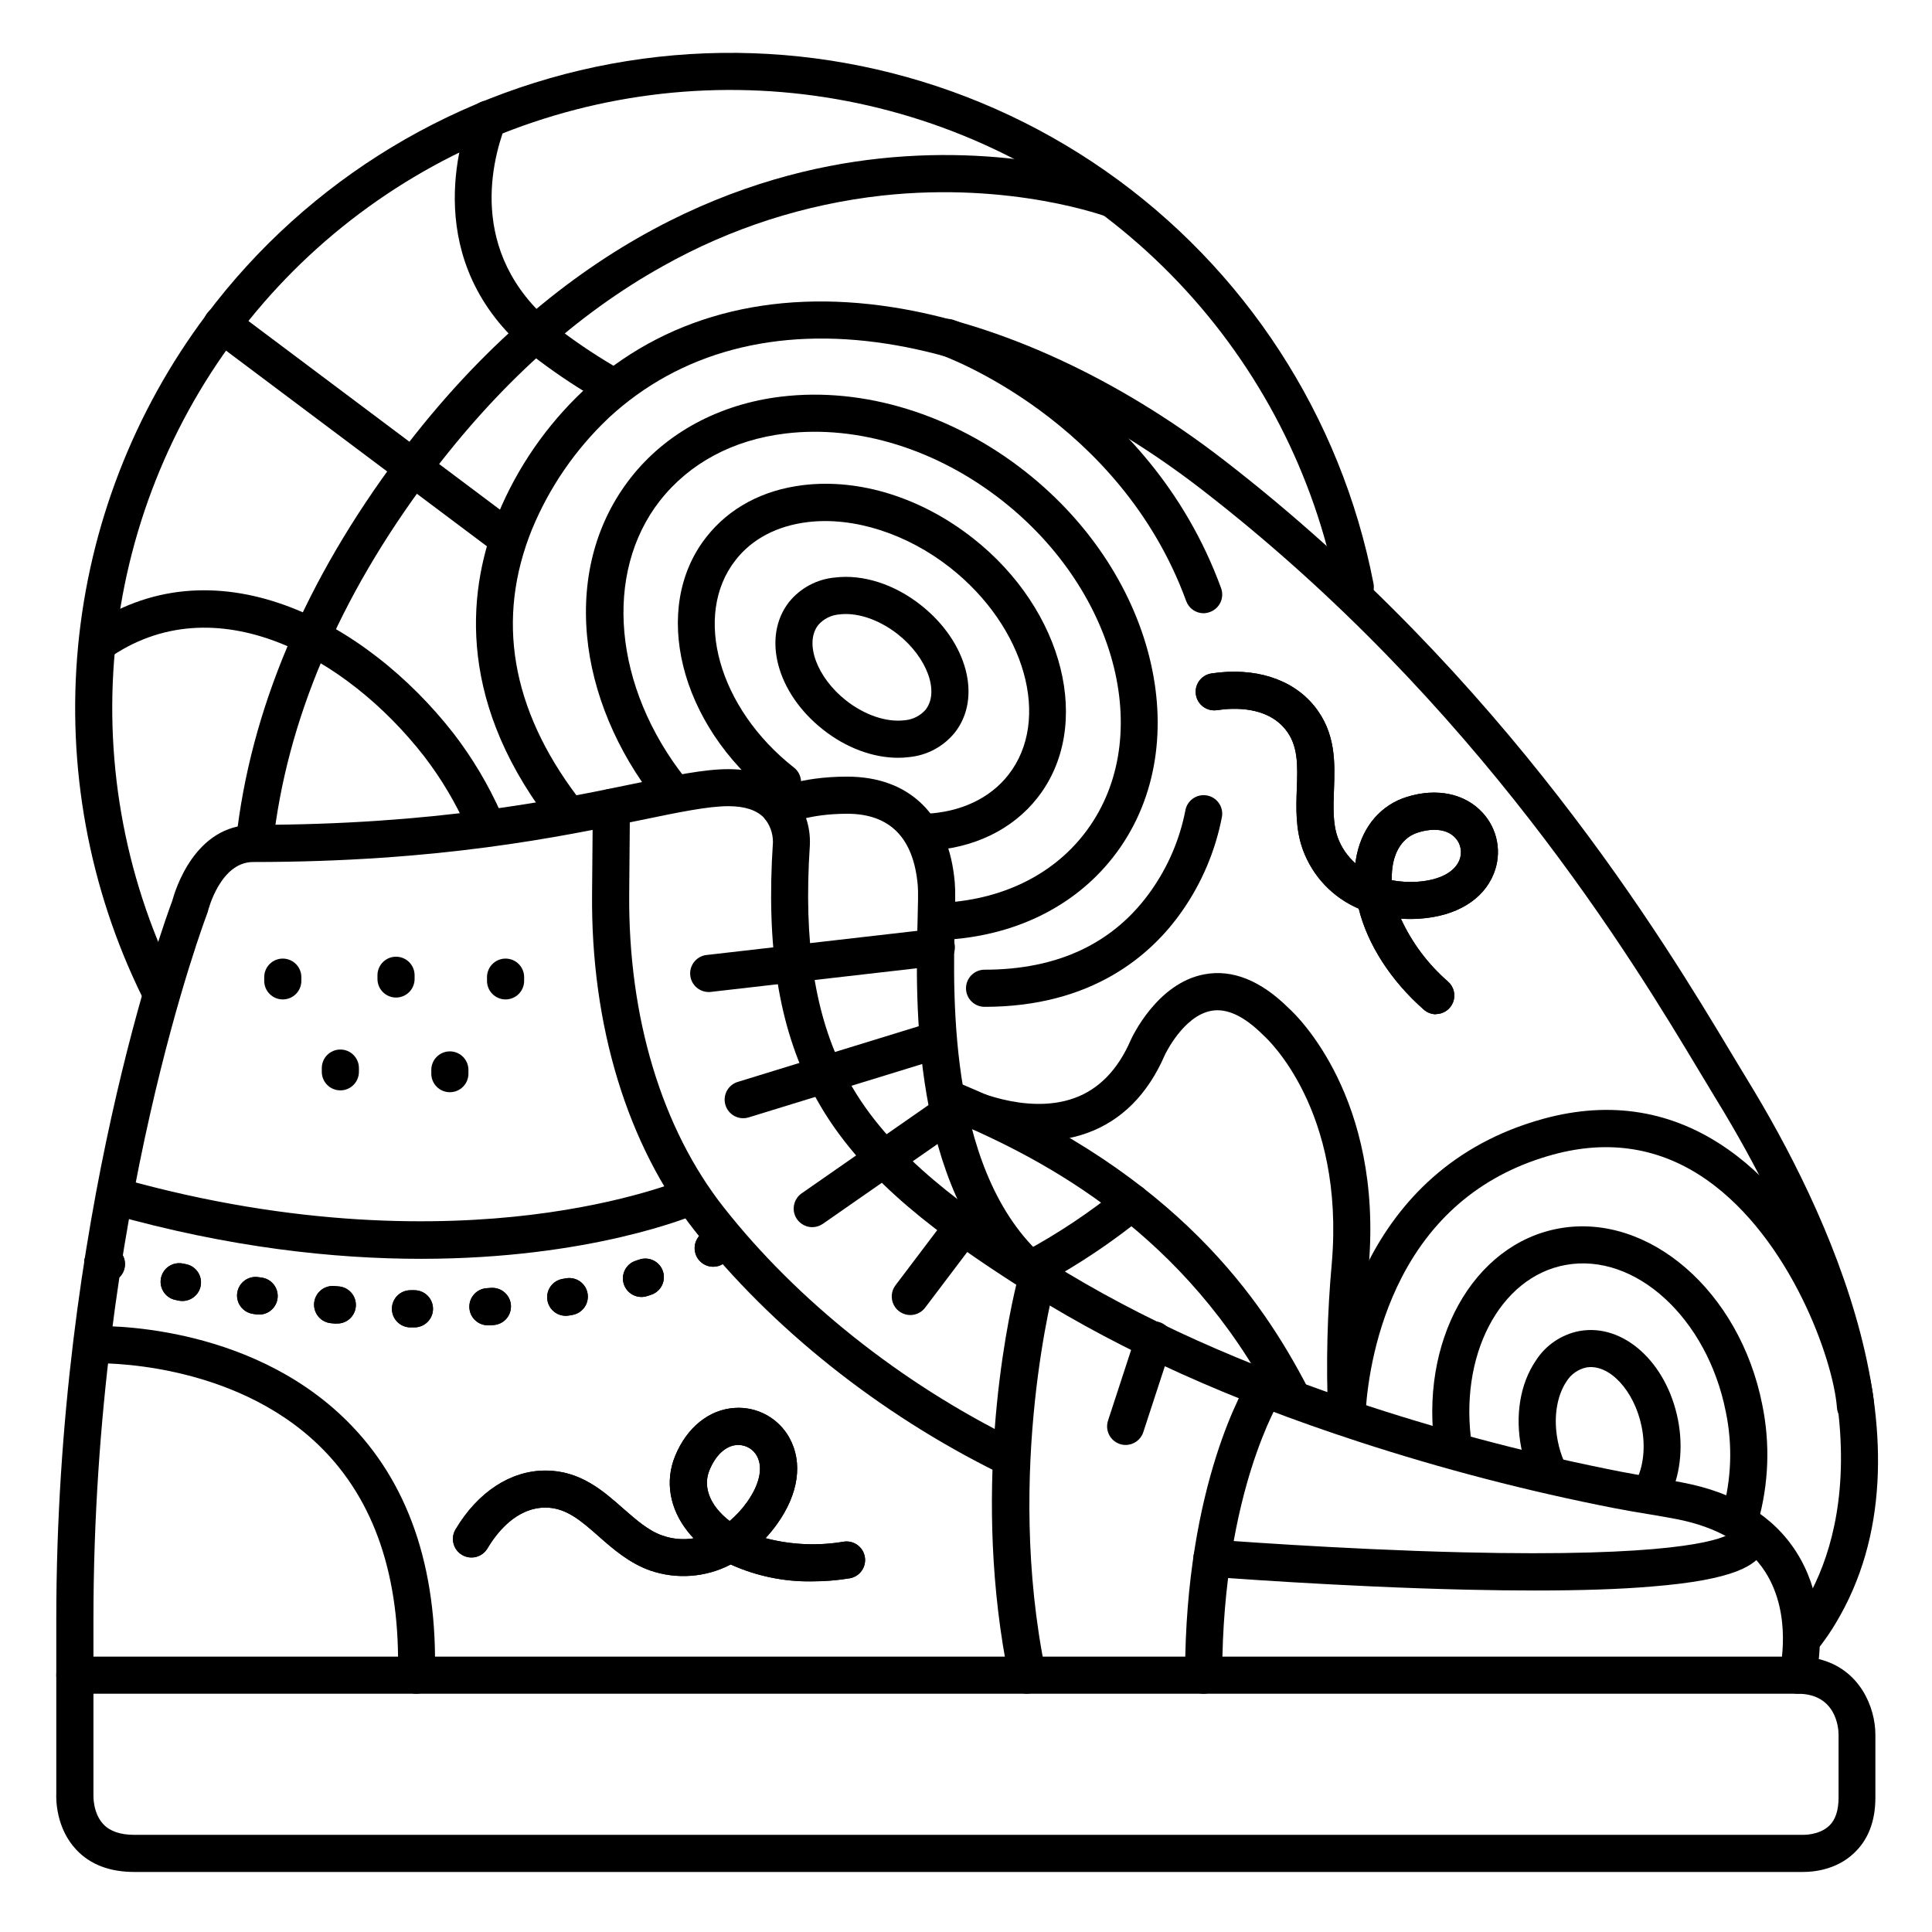 <?xml version="1.0" encoding="UTF-8"?>
<!-- Uploaded to: ICON Repo, www.iconrepo.com, Generator: ICON Repo Mixer Tools -->
<svg fill="#000000" width="800px" height="800px" version="1.1" viewBox="144 144 512 512" xmlns="http://www.w3.org/2000/svg">
 <g>
  <path d="m186.07 410.82c-1.883 0.004-3.602-1.066-4.43-2.758-14.094-28.746-19.961-60.828-16.957-92.703 3.004-31.871 14.766-62.293 33.98-87.898 27.02-36.031 66.98-60.156 111.45-67.273 44.469-7.117 89.965 3.324 126.88 29.121 36.914 25.797 62.359 64.93 70.961 109.14 0.305 1.305 0.066 2.676-0.66 3.797-0.727 1.125-1.879 1.902-3.195 2.156-1.312 0.258-2.672-0.035-3.766-0.805-1.098-0.773-1.828-1.957-2.031-3.277-5.965-30.621-20.547-58.898-42.031-81.516-21.488-22.613-48.988-38.621-79.262-46.137-30.273-7.519-62.066-6.234-91.637 3.699-29.57 9.934-55.688 28.105-75.281 52.379-19.594 24.273-31.852 53.637-35.324 84.637-3.477 31 1.977 62.348 15.711 90.355 0.574 1.172 0.656 2.523 0.234 3.758-0.422 1.234-1.316 2.25-2.488 2.824-0.672 0.332-1.41 0.504-2.156 0.504z"/>
  <path d="m418.07 484.82c-2.25-0.004-4.211-1.527-4.766-3.707-0.555-2.18 0.438-4.457 2.414-5.535 8.844-4.789 17.227-10.391 25.043-16.727 2.106-1.715 5.207-1.395 6.922 0.715 1.715 2.106 1.395 5.207-0.715 6.922-8.289 6.731-17.18 12.68-26.566 17.77-0.723 0.379-1.523 0.57-2.332 0.562z"/>
  <path d="m277.61 290.97c-1.066 0.004-2.106-0.344-2.953-0.984l-74.785-56.09c-2.172-1.629-2.613-4.715-0.984-6.887 1.633-2.176 4.715-2.617 6.891-0.984l74.785 56.09-0.004-0.004c1.695 1.273 2.387 3.484 1.719 5.492-0.672 2.012-2.551 3.367-4.668 3.367z"/>
  <path d="m305.82 251.09c-0.852-0.004-1.691-0.227-2.43-0.648-5.676-3.246-11.145-6.84-16.375-10.758-31.34-23.508-21.934-56.324-18.301-65.82h-0.004c0.453-1.234 1.383-2.238 2.582-2.785 1.199-0.543 2.566-0.586 3.797-0.117 1.23 0.469 2.219 1.414 2.75 2.621 0.527 1.203 0.551 2.574 0.062 3.797-3.856 10.074-10.105 35.59 15.016 54.434 4.898 3.676 10.016 7.039 15.332 10.078 1.945 1.102 2.902 3.375 2.332 5.535-0.57 2.16-2.527 3.664-4.762 3.664z"/>
  <path d="m272.25 366.41c-1.93 0.004-3.688-1.125-4.484-2.883-3.012-6.766-6.809-13.156-11.316-19.031-20.594-26.52-55.645-45.922-83.906-25.879-2.215 1.496-5.219 0.953-6.766-1.227-1.551-2.18-1.074-5.195 1.066-6.793 33.543-23.793 73.988-2.234 97.418 27.855 4.977 6.484 9.172 13.535 12.496 21 1.125 2.473 0.031 5.391-2.441 6.516-0.645 0.297-1.352 0.449-2.066 0.441z"/>
  <path d="m216.32 367.9-9.781-1.062c3.758-34.578 18.293-68.938 43.168-102.11 43.867-58.5 93.48-75.098 127.41-78.719 36.859-3.938 63.035 5.965 64.137 6.387l-3.543 9.18c-0.254-0.098-25.426-9.543-60.023-5.738-20.367 2.273-40.07 8.613-57.938 18.648-22.848 12.703-43.738 31.598-62.172 56.148-23.801 31.742-37.656 64.469-41.258 97.266z"/>
  <path d="m500.88 523.53c-2.629 0.004-4.793-2.059-4.922-4.684-0.559-13.383-0.23-26.789 0.984-40.129 3.453-40.582-17.133-59.465-18.008-60.242-0.07-0.07-0.156-0.137-0.215-0.207-5-5-9.625-7.152-13.707-6.394-7.477 1.367-12.301 11.66-12.34 11.758-4.516 10.402-11.484 17.379-20.664 20.664-17.152 6.141-35.59-3.141-36.406-3.543v0.004c-2.332-1.281-3.227-4.184-2.016-6.555 1.211-2.367 4.086-3.344 6.492-2.203 0.215 0.109 15.547 7.723 28.625 3.012 6.516-2.344 11.543-7.519 14.945-15.359 0.305-0.68 6.945-15.145 19.57-17.457 7.43-1.367 14.945 1.664 22.336 9.012 2.203 1.969 24.965 23.812 21.176 68.328h0.004c-1.191 12.902-1.52 25.871-0.984 38.82 0.062 1.301-0.395 2.578-1.27 3.547-0.875 0.965-2.102 1.543-3.406 1.609z"/>
  <path d="m485.96 518.52c-1.832 0.004-3.519-1.016-4.367-2.641-23.43-44.832-60.023-64.293-85.488-75.039l-2.137-0.906h-0.004c-2.492-1.086-3.633-3.988-2.547-6.484 1.086-2.492 3.988-3.633 6.484-2.547l2.047 0.875c56.09 23.617 78.473 56.727 90.398 79.547h0.004c1.25 2.406 0.316 5.375-2.09 6.633-0.707 0.375-1.5 0.566-2.301 0.562z"/>
  <path d="m622.73 581.88c-1.863 0-3.566-1.055-4.398-2.723-0.836-1.664-0.656-3.66 0.465-5.152 1.18-1.551 2.277-3.168 3.285-4.84 10.902-18.047 22.367-59.453-23.359-133.99-1.238-2.016-2.656-4.367-4.242-7.027-17.543-29.246-58.648-97.73-132.1-154.49-26.727-20.664-56.293-34.34-83.266-38.543-29.461-4.594-54.977 2.195-73.801 19.621l-0.117 0.117v0.004c-8.734 8.277-15.621 18.309-20.215 29.43-9.586 23.695-5.551 47.496 11.977 70.75 1.633 2.176 1.191 5.258-0.984 6.887-2.172 1.633-5.258 1.191-6.887-0.98-24.727-32.809-20.773-61.992-13.098-80.688v-0.004c5.137-12.398 12.852-23.566 22.633-32.758 21.066-19.512 49.398-27.148 81.918-22.082 28.535 4.457 59.75 18.832 87.762 40.48 74.934 57.91 116.69 127.51 134.52 157.23 1.574 2.617 2.953 4.922 4.191 6.938 20.801 33.898 51.492 97.723 23.398 144.23-1.172 1.969-2.469 3.848-3.856 5.699-0.922 1.18-2.332 1.875-3.828 1.891z"/>
  <path d="m381.99 344.82c-6.641 0-13.777-2.637-19.867-7.457-12.312-9.691-16.246-24.543-9.035-33.801 3.012-3.731 7.41-6.082 12.184-6.516 7.418-0.895 15.742 1.762 22.742 7.293 12.32 9.691 16.285 24.543 9.031 33.789-3.012 3.731-7.406 6.082-12.184 6.516-0.953 0.117-1.91 0.18-2.871 0.176zm-13.863-38.102-0.004 0.004c-0.562 0-1.121 0.035-1.68 0.105-2.168 0.16-4.188 1.172-5.609 2.816-3.719 4.754-0.344 13.902 7.371 19.984 4.922 3.867 10.695 5.836 15.488 5.254 2.164-0.16 4.18-1.172 5.606-2.812 3.731-4.754 0.355-13.902-7.371-19.984-4.348-3.426-9.387-5.363-13.805-5.363z"/>
  <path d="m389.51 369.5c-2.715 0.062-4.969-2.09-5.031-4.809s2.09-4.969 4.805-5.031c9.277-0.422 17.062-4.082 21.934-10.301 11.445-14.594 4.516-39.23-15.418-54.926-11.465-9.023-25.586-13.539-37.746-12.074-8.117 0.984-14.762 4.457-19.129 10.078-11.434 14.594-4.516 39.23 15.418 54.926v-0.004c1.051 0.797 1.738 1.984 1.906 3.293 0.168 1.309-0.199 2.629-1.012 3.664-0.816 1.039-2.016 1.703-3.324 1.852-1.312 0.145-2.629-0.242-3.652-1.074-24.195-19.051-31.898-49.91-17.082-68.762 6.043-7.715 14.926-12.477 25.691-13.777 14.938-1.801 31.34 3.344 45.008 14.102 24.195 19.039 31.863 49.879 17.082 68.734-6.66 8.512-17.043 13.5-29.227 14.062z"/>
  <path d="m393.28 393.11c-2.719 0.059-4.965-2.098-5.023-4.816-0.055-2.715 2.102-4.965 4.816-5.023 15.941-0.66 29.52-7.113 38.16-18.176 19.078-24.355 9.406-63.961-21.57-88.375-17.34-13.648-38.277-20.152-57.477-17.84-13.965 1.672-25.477 7.871-33.277 17.781-15.074 19.246-12.328 49.484 6.68 73.555l0.004 0.004c1.598 2.137 1.203 5.16-0.895 6.812-2.094 1.652-5.129 1.332-6.832-0.723-10.402-13.164-16.906-28.723-18.293-43.797-1.457-15.883 2.547-30.375 11.59-41.918 9.32-11.887 23.469-19.512 39.852-21.48 21.766-2.617 45.352 4.625 64.727 19.875 35.238 27.73 45.656 73.562 23.23 102.18-10.434 13.344-26.621 21.125-45.484 21.941z"/>
  <path d="m581.76 543.98c-1.73 0-3.332-0.914-4.219-2.402s-0.922-3.336-0.098-4.859c2.098-3.938 2.688-9.23 1.613-14.621-1.941-9.594-8.629-16.809-14.73-15.695-2.148 0.488-4.012 1.812-5.176 3.68-2.648 3.938-3.523 9.84-2.32 15.805h-0.004c0.363 1.883 0.938 3.723 1.703 5.481 1.086 2.492-0.051 5.391-2.543 6.481-2.492 1.086-5.394-0.055-6.481-2.543-1.043-2.406-1.828-4.918-2.332-7.488-1.73-8.66-0.324-17.141 3.848-23.262v-0.004c2.617-4.082 6.797-6.914 11.562-7.82 11.602-2.078 23.055 8.227 26.086 23.457 1.504 7.598 0.562 15.332-2.609 21.215-0.855 1.582-2.504 2.57-4.301 2.578z"/>
  <path d="m605.16 550.95c-1.551 0.004-3.012-0.727-3.941-1.969-0.93-1.242-1.219-2.848-0.781-4.336 2.434-8.656 2.746-17.77 0.902-26.57-4.922-24.738-23.93-42.176-42.391-38.859-17.574 3.16-28.535 24.215-24.855 47.961 0.246 1.312-0.055 2.664-0.824 3.75-0.773 1.086-1.953 1.812-3.269 2.016-1.316 0.203-2.66-0.141-3.719-0.945-1.062-0.809-1.75-2.012-1.91-3.332-4.469-29.047 9.969-55.027 32.848-59.129 23.684-4.242 47.812 16.66 53.777 46.621 2.148 10.352 1.766 21.07-1.113 31.242-0.609 2.102-2.535 3.551-4.723 3.551z"/>
  <path d="m501.07 522.1h-0.355 0.004c-2.711-0.191-4.75-2.543-4.559-5.254 0.984-14.535 8.176-62.977 56.797-76.34 17.891-4.922 34.441-2.176 49.102 8.168 24.992 17.594 37.473 52.742 38.594 67.641 0.207 2.719-1.828 5.09-4.547 5.297-2.715 0.203-5.086-1.832-5.293-4.547-0.984-12.879-12.41-44.832-34.441-60.34-12.172-8.57-25.918-10.824-40.836-6.731-17.996 4.922-31.488 15.902-40.07 32.539-7.094 13.777-9.012 27.828-9.523 35v0.004c-0.184 2.559-2.305 4.547-4.871 4.562z"/>
  <path d="m404.92 410.82c-2.715 0-4.918-2.203-4.918-4.922s2.203-4.918 4.918-4.918c19.523 0 34.391-7.074 44.191-21.027v-0.004c4.438-6.301 7.504-13.465 8.996-21.027 0.402-2.691 2.906-4.543 5.598-4.141s4.543 2.906 4.141 5.598c-1.73 9.07-5.371 17.668-10.684 25.219-8.078 11.504-23.707 25.223-52.242 25.223z"/>
  <path d="m462.98 306.52c-2.066 0-3.914-1.289-4.625-3.231-17.625-48.215-64.414-65.004-64.887-65.172v0.004c-1.238-0.426-2.258-1.328-2.832-2.508-0.574-1.176-0.656-2.531-0.227-3.769 0.887-2.582 3.699-3.949 6.277-3.062 2.098 0.727 51.629 18.332 70.918 71.086h-0.004c0.449 1.227 0.391 2.586-0.16 3.769-0.555 1.188-1.559 2.102-2.789 2.547-0.535 0.203-1.102 0.316-1.672 0.336z"/>
  <path d="m621.95 640.09h-442.37c-6.516 0-11.691-1.969-15.371-5.902-5.391-5.738-5.363-13.363-5.293-14.867v-46.141c0-106.47 28.676-184.94 30.719-190.41 0.77-2.805 5.934-20.172 21.434-20.172 48.266 0 79.941-6.555 100.9-10.895 10.824-2.242 18.695-3.867 25.051-3.867 7.262 0 12.898 2.125 16.727 6.328h0.004c3.356 3.785 5.102 8.727 4.871 13.777-1.711 25.781 1.289 45.164 9.438 60.898 9.84 19.078 28.586 33.062 47.332 45.324 2.234 1.457 4.566 2.953 7.133 4.547 23.617 14.762 51.227 27.16 84.348 37.973 21.926 7.156 44.273 12.961 66.914 17.379 2.707 0.531 5.5 0.984 8.207 1.445 2.547 0.422 5.188 0.855 7.793 1.359 14.004 2.668 24.195 8.855 30.309 18.52 6.504 10.234 6.602 21.648 5.902 28.289 10.895 2.648 14.996 12.793 14.996 20.016v16.727c0 6.231-1.91 11.168-5.668 14.68-4.766 4.539-10.973 4.988-13.375 4.988zm-0.227-9.84s4.32 0.176 7.016-2.391c1.656-1.543 2.5-4.082 2.5-7.449v-16.727c0-1.781-0.668-10.824-10.824-10.824-1.52 0-2.953-0.703-3.883-1.906-0.93-1.199-1.254-2.762-0.879-4.234 0-0.137 3.531-14.602-3.836-26.137-4.606-7.191-12.613-11.926-23.812-14.062-2.488-0.473-5.066-0.906-7.559-1.32-2.773-0.461-5.637-0.934-8.473-1.496v0.004c-23.051-4.5-45.801-10.418-68.121-17.711-33.898-11.059-62.188-23.812-86.504-38.984-2.629-1.633-5.019-3.16-7.312-4.664-19.867-12.988-39.762-27.926-50.688-49.023-9.012-17.406-12.348-38.426-10.508-66.164 0.008-2.379-0.844-4.68-2.402-6.477-1.969-2.016-5.098-3.039-9.418-3.039-5.344 0-13.164 1.613-23.055 3.66-21.359 4.457-53.625 11.137-102.89 11.137-8.699 0-11.906 12.793-11.945 12.949-0.055 0.219-0.117 0.434-0.199 0.641-0.293 0.777-30.168 79.23-30.168 187.15v46.25 0.305c0 0.098-0.188 4.762 2.676 7.754 1.742 1.828 4.488 2.762 8.148 2.762z"/>
  <path d="m620.41 592.86h-456.58c-2.715 0-4.918-2.203-4.918-4.922 0-2.715 2.203-4.918 4.918-4.918h456.58c2.719 0 4.922 2.203 4.922 4.918 0 2.719-2.203 4.922-4.922 4.922z"/>
  <path d="m410.82 534.81c-0.758-0.004-1.5-0.18-2.176-0.512-31.605-15.578-60.211-38.375-80.531-64.137-17.852-22.633-27.551-54.387-27.207-89.355l0.195-22.887v-0.004c0.027-2.699 2.223-4.871 4.922-4.871 1.305 0 2.555 0.516 3.477 1.441 0.926 0.922 1.441 2.172 1.441 3.477l-0.195 22.879c-0.285 32.746 8.629 62.289 25.102 83.188 19.426 24.648 46.828 46.453 77.145 61.41 2.094 0.992 3.215 3.309 2.691 5.562s-2.551 3.84-4.863 3.809z"/>
  <path d="m462.98 592.86c-2.719 0-4.922-2.203-4.922-4.922 0-51.02 16.305-77.449 16.992-78.555v0.004c1.449-2.301 4.488-2.992 6.793-1.547 2.301 1.449 2.992 4.488 1.543 6.793-0.09 0.129-3.938 6.414-7.742 18.469-3.535 11.188-7.746 29.785-7.746 54.836 0 1.305-0.52 2.559-1.441 3.481s-2.172 1.441-3.477 1.441z"/>
  <path d="m550.76 565.5c-5.609 0-11.59-0.07-17.949-0.215-34.156-0.777-67.668-3.406-68.004-3.434-2.719-0.215-4.746-2.59-4.531-5.309 0.215-2.719 2.59-4.746 5.309-4.531 0.324 0 32.621 2.559 65.93 3.367 54.918 1.328 67.816-3.121 70.711-4.801v-0.004c-1.07-2.336-0.164-5.098 2.078-6.348 2.242-1.25 5.07-0.562 6.492 1.574 2.027 2.703 2.258 6.352 0.59 9.289-2.117 3.621-7.301 7.566-29.695 9.359-8.406 0.719-18.77 1.051-30.93 1.051z"/>
  <path d="m255.56 477.6c-23.008 0-50.734-2.953-82.234-11.855v-0.004c-2.555-0.785-4.012-3.469-3.285-6.039 0.727-2.57 3.375-4.09 5.961-3.426 46.738 13.188 84.82 12.547 108.53 9.684 25.711-3.102 40.562-9.406 40.707-9.465v-0.004c2.492-1.086 5.398 0.055 6.484 2.551 1.086 2.492-0.055 5.398-2.547 6.484-1.695 0.719-28.637 12.074-73.613 12.074z"/>
  <path d="m254.37 592.86h-0.129c-1.305-0.035-2.543-0.586-3.441-1.531-0.898-0.945-1.387-2.211-1.352-3.516 0.688-25.91-6.188-46.199-20.457-60.309-23.547-23.273-59.434-22.223-59.797-22.223-2.719 0.102-5.004-2.019-5.102-4.734-0.102-2.719 2.019-5.004 4.738-5.106 1.652-0.059 40.539-1.191 67.039 25.043 16.277 16.109 24.137 38.84 23.371 67.562-0.059 2.656-2.215 4.785-4.871 4.812z"/>
  <path d="m416.23 592.86c-2.34 0-4.356-1.645-4.82-3.938-9.969-48.57-0.848-93.047 2.027-104.95-28.074-25.664-26.812-74.973-26.262-96.355 0.098-3.879 0.188-7.231 0.051-8.855-1.062-12.684-7.359-19.109-18.695-19.109-10.234 0-15.664 2.656-15.742 2.688h-0.008c-2.418 1.223-5.371 0.262-6.602-2.152-1.223-2.394-0.297-5.324 2.074-6.586 0.738-0.395 7.586-3.789 20.242-3.789 16.641 0 27.031 10.254 28.535 28.121 0.188 2.176 0.098 5.434 0 9.949-0.523 20.535-1.75 68.625 25.062 90.527v0.004c1.508 1.234 2.144 3.238 1.625 5.117-0.137 0.492-13.57 50.184-2.637 103.39v-0.004c0.297 1.449-0.074 2.953-1.012 4.098-0.934 1.145-2.332 1.809-3.809 1.809z"/>
  <path d="m332.1 406.89c-2.715 0.152-5.043-1.926-5.195-4.644s1.93-5.043 4.644-5.195l60.023-6.887c2.703-0.312 5.144 1.629 5.453 4.328s-1.629 5.141-4.332 5.453l-60.023 6.887c-0.188 0.027-0.379 0.047-0.57 0.059z"/>
  <path d="m340.96 440.34c-2.434 0-4.504-1.781-4.867-4.191-0.363-2.406 1.094-4.719 3.422-5.434l51.168-15.742c2.598-0.801 5.352 0.656 6.148 3.254 0.801 2.598-0.656 5.352-3.254 6.152l-51.168 15.742c-0.469 0.145-0.957 0.219-1.449 0.219z"/>
  <path d="m359.25 469.21c-2.148-0.004-4.047-1.398-4.691-3.445-0.645-2.051 0.117-4.281 1.879-5.512l35.828-24.934c1.066-0.777 2.406-1.094 3.707-0.875 1.305 0.219 2.469 0.953 3.223 2.039 0.758 1.082 1.047 2.426 0.801 3.727-0.246 1.297-1.004 2.445-2.102 3.18l-35.836 24.945-0.004-0.004c-0.824 0.574-1.801 0.879-2.805 0.879z"/>
  <path d="m385.24 492.5c-1.863 0-3.566-1.055-4.402-2.723-0.832-1.664-0.652-3.66 0.465-5.152l13.777-18.203c1.629-2.172 4.715-2.613 6.887-0.984 2.176 1.633 2.617 4.715 0.984 6.891l-13.773 18.203c-0.93 1.238-2.391 1.969-3.938 1.969z"/>
  <path d="m442.31 526.93c-0.52 0-1.035-0.082-1.527-0.246-2.578-0.844-3.988-3.617-3.148-6.199l7.438-22.75c0.367-1.285 1.242-2.363 2.422-2.992 1.18-0.629 2.566-0.75 3.836-0.332 1.273 0.414 2.32 1.328 2.902 2.531 0.582 1.203 0.652 2.59 0.188 3.844l-7.438 22.75c-0.66 2.023-2.547 3.394-4.672 3.394z"/>
  <path d="m524.57 412.79c-1.191 0-2.344-0.434-3.238-1.219-8.855-7.785-14.938-17.387-17.258-26.766-6.844-2.926-12.18-8.539-14.762-15.516-2.035-5.519-1.82-11.238-1.645-16.285 0.227-6.168 0.422-11.492-3.051-15.742-4.922-6.023-13.453-5.758-18.105-5.059v-0.004c-2.688 0.402-5.191-1.449-5.594-4.137s1.453-5.191 4.141-5.594c11.426-1.711 21.332 1.406 27.188 8.57 5.856 7.164 5.519 15.191 5.266 22.328-0.168 4.535-0.324 8.855 0.984 12.527h-0.004c0.961 2.652 2.578 5.019 4.695 6.887 0.098-0.766 0.227-1.535 0.383-2.293 1.633-7.625 6.484-13.215 13.332-15.32 7.871-2.422 15.312-0.867 19.945 4.164l0.004-0.004c1.992 2.137 3.336 4.801 3.867 7.676s0.23 5.844-0.867 8.551c-2.754 6.887-9.918 11.258-19.68 11.906-1.641 0.109-3.281 0.109-4.922 0 2.93 6.383 7.184 12.066 12.488 16.672 1.539 1.348 2.082 3.516 1.359 5.434-0.723 1.918-2.559 3.188-4.606 3.184zm-11.73-35.512c2.231 0.406 4.5 0.539 6.762 0.395 5.797-0.395 9.84-2.481 11.16-5.738h-0.004c0.816-2.012 0.391-4.312-1.09-5.902-2.027-2.203-5.609-2.727-9.84-1.426s-5.984 5.066-6.602 7.969h-0.004c-0.312 1.539-0.441 3.106-0.383 4.676z"/>
  <path d="m253.79 495.77h-1.043c-2.719-0.02-4.906-2.238-4.887-4.957 0.02-2.715 2.238-4.902 4.957-4.887h1.043c2.715 0.02 4.906 2.234 4.891 4.953-0.016 2.715-2.234 4.906-4.949 4.891zm19.68-0.551v-0.004c-2.715 0.094-4.996-2.035-5.086-4.75-0.094-2.719 2.035-4.996 4.754-5.09l0.984-0.07-0.004 0.004c2.719-0.199 5.082 1.844 5.281 4.559 0.199 2.719-1.844 5.082-4.562 5.281l-0.984 0.07zm-40.297-0.461-0.449-0.004-0.984-0.09c-2.719-0.238-4.727-2.633-4.488-5.352 0.238-2.719 2.637-4.727 5.356-4.488l0.984 0.078h-0.004c2.719 0.117 4.828 2.41 4.715 5.129s-2.41 4.828-5.125 4.715zm60.801-2.055 0.004-0.004c-2.57 0.027-4.731-1.922-4.957-4.481-0.23-2.559 1.547-4.863 4.082-5.293l0.984-0.168c2.637-0.422 5.129 1.336 5.613 3.965 0.488 2.625-1.211 5.16-3.824 5.711l-0.984 0.176c-0.309 0.062-0.621 0.09-0.934 0.09zm-81.336-0.324v-0.008c-0.238 0-0.477-0.016-0.715-0.047l-0.984-0.148c-2.652-0.438-4.461-2.922-4.066-5.578 0.398-2.656 2.848-4.504 5.512-4.152l0.984 0.137c2.562 0.363 4.402 2.652 4.211 5.231-0.188 2.582-2.344 4.574-4.93 4.559zm-20.359-3.602 0.004-0.008c-0.332 0-0.664-0.039-0.984-0.105l-0.984-0.207c-2.578-0.633-4.191-3.195-3.644-5.793 0.547-2.598 3.055-4.293 5.672-3.832l0.984 0.195v0.004c2.477 0.5 4.168 2.801 3.914 5.316-0.254 2.512-2.371 4.426-4.898 4.422zm121.74-1.062v-0.008c-2.426 0.012-4.496-1.75-4.879-4.148-0.379-2.394 1.043-4.711 3.356-5.453l0.895-0.297c1.242-0.434 2.606-0.352 3.789 0.227 1.18 0.578 2.082 1.605 2.5 2.852 0.418 1.25 0.32 2.613-0.273 3.789-0.594 1.172-1.633 2.059-2.887 2.461l-0.984 0.324c-0.496 0.164-1.012 0.246-1.535 0.246zm-141.86-3.805c-0.461 0.004-0.922-0.062-1.367-0.195l-0.984-0.297c-2.602-0.789-4.066-3.539-3.277-6.141 0.793-2.598 3.539-4.066 6.141-3.277l0.875 0.254v0.004c2.363 0.672 3.871 2.981 3.531 5.414-0.34 2.43-2.422 4.242-4.879 4.238zm160.86-4.211c-2.258 0.004-4.231-1.527-4.781-3.719-0.555-2.191 0.457-4.477 2.449-5.543l0.848-0.453v0.004c1.152-0.668 2.519-0.84 3.801-0.477 1.277 0.359 2.356 1.223 2.988 2.391 0.633 1.168 0.766 2.543 0.371 3.812-0.398 1.27-1.289 2.32-2.477 2.922l-0.887 0.48c-0.711 0.383-1.504 0.582-2.312 0.582z"/>
  <path d="m359.05 563.08c-7.375 0.098-14.684-1.43-21.402-4.477-6.598 3.434-14.316 4.012-21.352 1.594-5.559-1.969-9.84-5.719-13.637-9.055-4.625-4.082-8.621-7.617-14.109-7.617-7.773 0-12.969 6.762-15.371 10.824h-0.004c-1.391 2.336-4.41 3.102-6.746 1.707-2.332-1.391-3.098-4.41-1.707-6.742 5.902-9.918 14.594-15.598 23.832-15.598 9.199 0 15.262 5.352 20.613 10.078 3.406 2.953 6.621 5.844 10.352 7.133h0.004c2.664 0.945 5.523 1.203 8.312 0.746-0.543-0.562-1.055-1.141-1.535-1.75-4.859-6.09-6.109-13.391-3.406-20.016 3.109-7.617 9.043-12.398 15.863-12.793h0.004c2.914-0.184 5.824 0.469 8.383 1.879 2.562 1.41 4.668 3.519 6.07 6.082 3.602 6.523 2.422 14.809-3.238 22.742-0.949 1.34-1.988 2.613-3.109 3.816 6.793 1.785 13.891 2.098 20.812 0.914 2.637-0.355 5.078 1.445 5.516 4.07 0.434 2.621-1.293 5.117-3.902 5.633-3.387 0.559-6.812 0.836-10.242 0.828zm-19.375-36.145h-0.336c-2.953 0.176-5.668 2.617-7.332 6.699-1.664 4.082 0.137 7.871 1.969 10.156 0.992 1.234 2.129 2.34 3.387 3.297 1.73-1.457 3.273-3.133 4.586-4.977 3.375-4.734 4.328-9.199 2.637-12.27v-0.004c-0.988-1.789-2.867-2.898-4.91-2.902z"/>
  <path d="m524.57 412.79c-1.191 0-2.344-0.434-3.238-1.219-8.855-7.785-14.938-17.387-17.258-26.766-6.844-2.926-12.18-8.539-14.762-15.516-2.035-5.519-1.82-11.238-1.645-16.285 0.227-6.168 0.422-11.492-3.051-15.742-4.922-6.023-13.453-5.758-18.105-5.059v-0.004c-2.688 0.402-5.191-1.449-5.594-4.137s1.453-5.191 4.141-5.594c11.426-1.711 21.332 1.406 27.188 8.57 5.856 7.164 5.519 15.191 5.266 22.328-0.168 4.535-0.324 8.855 0.984 12.527h-0.004c0.961 2.652 2.578 5.019 4.695 6.887 0.098-0.766 0.227-1.535 0.383-2.293 1.633-7.625 6.484-13.215 13.332-15.32 7.871-2.422 15.312-0.867 19.945 4.164l0.004-0.004c1.992 2.137 3.336 4.801 3.867 7.676s0.23 5.844-0.867 8.551c-2.754 6.887-9.918 11.258-19.68 11.906-1.641 0.109-3.281 0.109-4.922 0 2.93 6.383 7.184 12.066 12.488 16.672 1.539 1.348 2.082 3.516 1.359 5.434-0.723 1.918-2.559 3.188-4.606 3.184zm-11.73-35.512c2.231 0.406 4.5 0.539 6.762 0.395 5.797-0.395 9.84-2.481 11.16-5.738h-0.004c0.816-2.012 0.391-4.312-1.09-5.902-2.027-2.203-5.609-2.727-9.84-1.426s-5.984 5.066-6.602 7.969h-0.004c-0.312 1.539-0.441 3.106-0.383 4.676z"/>
  <path d="m253.79 495.77h-1.043c-2.719-0.02-4.906-2.238-4.887-4.957 0.02-2.715 2.238-4.902 4.957-4.887h1.043c2.715 0.02 4.906 2.234 4.891 4.953-0.016 2.715-2.234 4.906-4.949 4.891zm19.68-0.551v-0.004c-2.715 0.094-4.996-2.035-5.086-4.75-0.094-2.719 2.035-4.996 4.754-5.09l0.984-0.07-0.004 0.004c2.719-0.199 5.082 1.844 5.281 4.559 0.199 2.719-1.844 5.082-4.562 5.281l-0.984 0.07zm-40.297-0.461-0.449-0.004-0.984-0.09c-2.719-0.238-4.727-2.633-4.488-5.352 0.238-2.719 2.637-4.727 5.356-4.488l0.984 0.078h-0.004c2.719 0.117 4.828 2.41 4.715 5.129s-2.41 4.828-5.125 4.715zm60.801-2.055 0.004-0.004c-2.57 0.027-4.731-1.922-4.957-4.481-0.23-2.559 1.547-4.863 4.082-5.293l0.984-0.168c2.637-0.422 5.129 1.336 5.613 3.965 0.488 2.625-1.211 5.16-3.824 5.711l-0.984 0.176c-0.309 0.062-0.621 0.09-0.934 0.09zm-81.336-0.324v-0.008c-0.238 0-0.477-0.016-0.715-0.047l-0.984-0.148c-2.652-0.438-4.461-2.922-4.066-5.578 0.398-2.656 2.848-4.504 5.512-4.152l0.984 0.137c2.562 0.363 4.402 2.652 4.211 5.231-0.188 2.582-2.344 4.574-4.93 4.559zm-20.359-3.602 0.004-0.008c-0.332 0-0.664-0.039-0.984-0.105l-0.984-0.207c-2.578-0.633-4.191-3.195-3.644-5.793 0.547-2.598 3.055-4.293 5.672-3.832l0.984 0.195v0.004c2.477 0.5 4.168 2.801 3.914 5.316-0.254 2.512-2.371 4.426-4.898 4.422zm121.74-1.062v-0.008c-2.426 0.012-4.496-1.75-4.879-4.148-0.379-2.394 1.043-4.711 3.356-5.453l0.895-0.297c1.242-0.434 2.606-0.352 3.789 0.227 1.18 0.578 2.082 1.605 2.5 2.852 0.418 1.25 0.32 2.613-0.273 3.789-0.594 1.172-1.633 2.059-2.887 2.461l-0.984 0.324c-0.496 0.164-1.012 0.246-1.535 0.246zm-141.86-3.805c-0.461 0.004-0.922-0.062-1.367-0.195l-0.984-0.297c-2.602-0.789-4.066-3.539-3.277-6.141 0.793-2.598 3.539-4.066 6.141-3.277l0.875 0.254v0.004c2.363 0.672 3.871 2.981 3.531 5.414-0.34 2.43-2.422 4.242-4.879 4.238zm160.86-4.211c-2.258 0.004-4.231-1.527-4.781-3.719-0.555-2.191 0.457-4.477 2.449-5.543l0.848-0.453v0.004c1.152-0.668 2.519-0.84 3.801-0.477 1.277 0.359 2.356 1.223 2.988 2.391 0.633 1.168 0.766 2.543 0.371 3.812-0.398 1.27-1.289 2.32-2.477 2.922l-0.887 0.48c-0.711 0.383-1.504 0.582-2.312 0.582z"/>
  <path d="m359.05 563.08c-7.375 0.098-14.684-1.43-21.402-4.477-6.598 3.434-14.316 4.012-21.352 1.594-5.559-1.969-9.84-5.719-13.637-9.055-4.625-4.082-8.621-7.617-14.109-7.617-7.773 0-12.969 6.762-15.371 10.824h-0.004c-1.391 2.336-4.41 3.102-6.746 1.707-2.332-1.391-3.098-4.41-1.707-6.742 5.902-9.918 14.594-15.598 23.832-15.598 9.199 0 15.262 5.352 20.613 10.078 3.406 2.953 6.621 5.844 10.352 7.133h0.004c2.664 0.945 5.523 1.203 8.312 0.746-0.543-0.562-1.055-1.141-1.535-1.75-4.859-6.09-6.109-13.391-3.406-20.016 3.109-7.617 9.043-12.398 15.863-12.793h0.004c2.914-0.184 5.824 0.469 8.383 1.879 2.562 1.41 4.668 3.519 6.07 6.082 3.602 6.523 2.422 14.809-3.238 22.742-0.949 1.34-1.988 2.613-3.109 3.816 6.793 1.785 13.891 2.098 20.812 0.914 2.637-0.355 5.078 1.445 5.516 4.07 0.434 2.621-1.293 5.117-3.902 5.633-3.387 0.559-6.812 0.836-10.242 0.828zm-19.375-36.145h-0.336c-2.953 0.176-5.668 2.617-7.332 6.699-1.664 4.082 0.137 7.871 1.969 10.156 0.992 1.234 2.129 2.34 3.387 3.297 1.73-1.457 3.273-3.133 4.586-4.977 3.375-4.734 4.328-9.199 2.637-12.27v-0.004c-0.988-1.789-2.867-2.898-4.91-2.902z"/>
  <path d="m248.95 408.36c-2.715 0-4.918-2.203-4.918-4.922v-0.984c0-2.715 2.203-4.918 4.918-4.918 2.719 0 4.922 2.203 4.922 4.918v0.984c0 1.305-0.52 2.559-1.441 3.481s-2.176 1.441-3.481 1.441z"/>
  <path d="m277.98 408.86c-2.715 0-4.918-2.203-4.918-4.922v-0.984c0-2.715 2.203-4.918 4.918-4.918 2.719 0 4.922 2.203 4.922 4.918v0.984c0 1.305-0.52 2.559-1.441 3.481-0.922 0.922-2.176 1.441-3.481 1.441z"/>
  <path d="m234.2 432.96c-2.719 0-4.922-2.199-4.922-4.918v-0.984c0-2.719 2.203-4.922 4.922-4.922 2.715 0 4.918 2.203 4.918 4.922v0.984c0 1.305-0.52 2.555-1.441 3.481-0.922 0.922-2.172 1.438-3.477 1.438z"/>
  <path d="m263.22 433.45c-2.719 0-4.922-2.203-4.922-4.918v-0.984c0-2.719 2.203-4.922 4.922-4.922 2.715 0 4.918 2.203 4.918 4.922v0.984c0 1.305-0.516 2.555-1.441 3.477-0.922 0.926-2.172 1.441-3.477 1.441z"/>
  <path d="m218.94 408.86c-2.715 0-4.918-2.203-4.918-4.922v-0.984c0-2.715 2.203-4.918 4.918-4.918 2.719 0 4.922 2.203 4.922 4.918v0.984c0 1.305-0.52 2.559-1.441 3.481-0.922 0.922-2.176 1.441-3.481 1.441z"/>
 </g>
</svg>